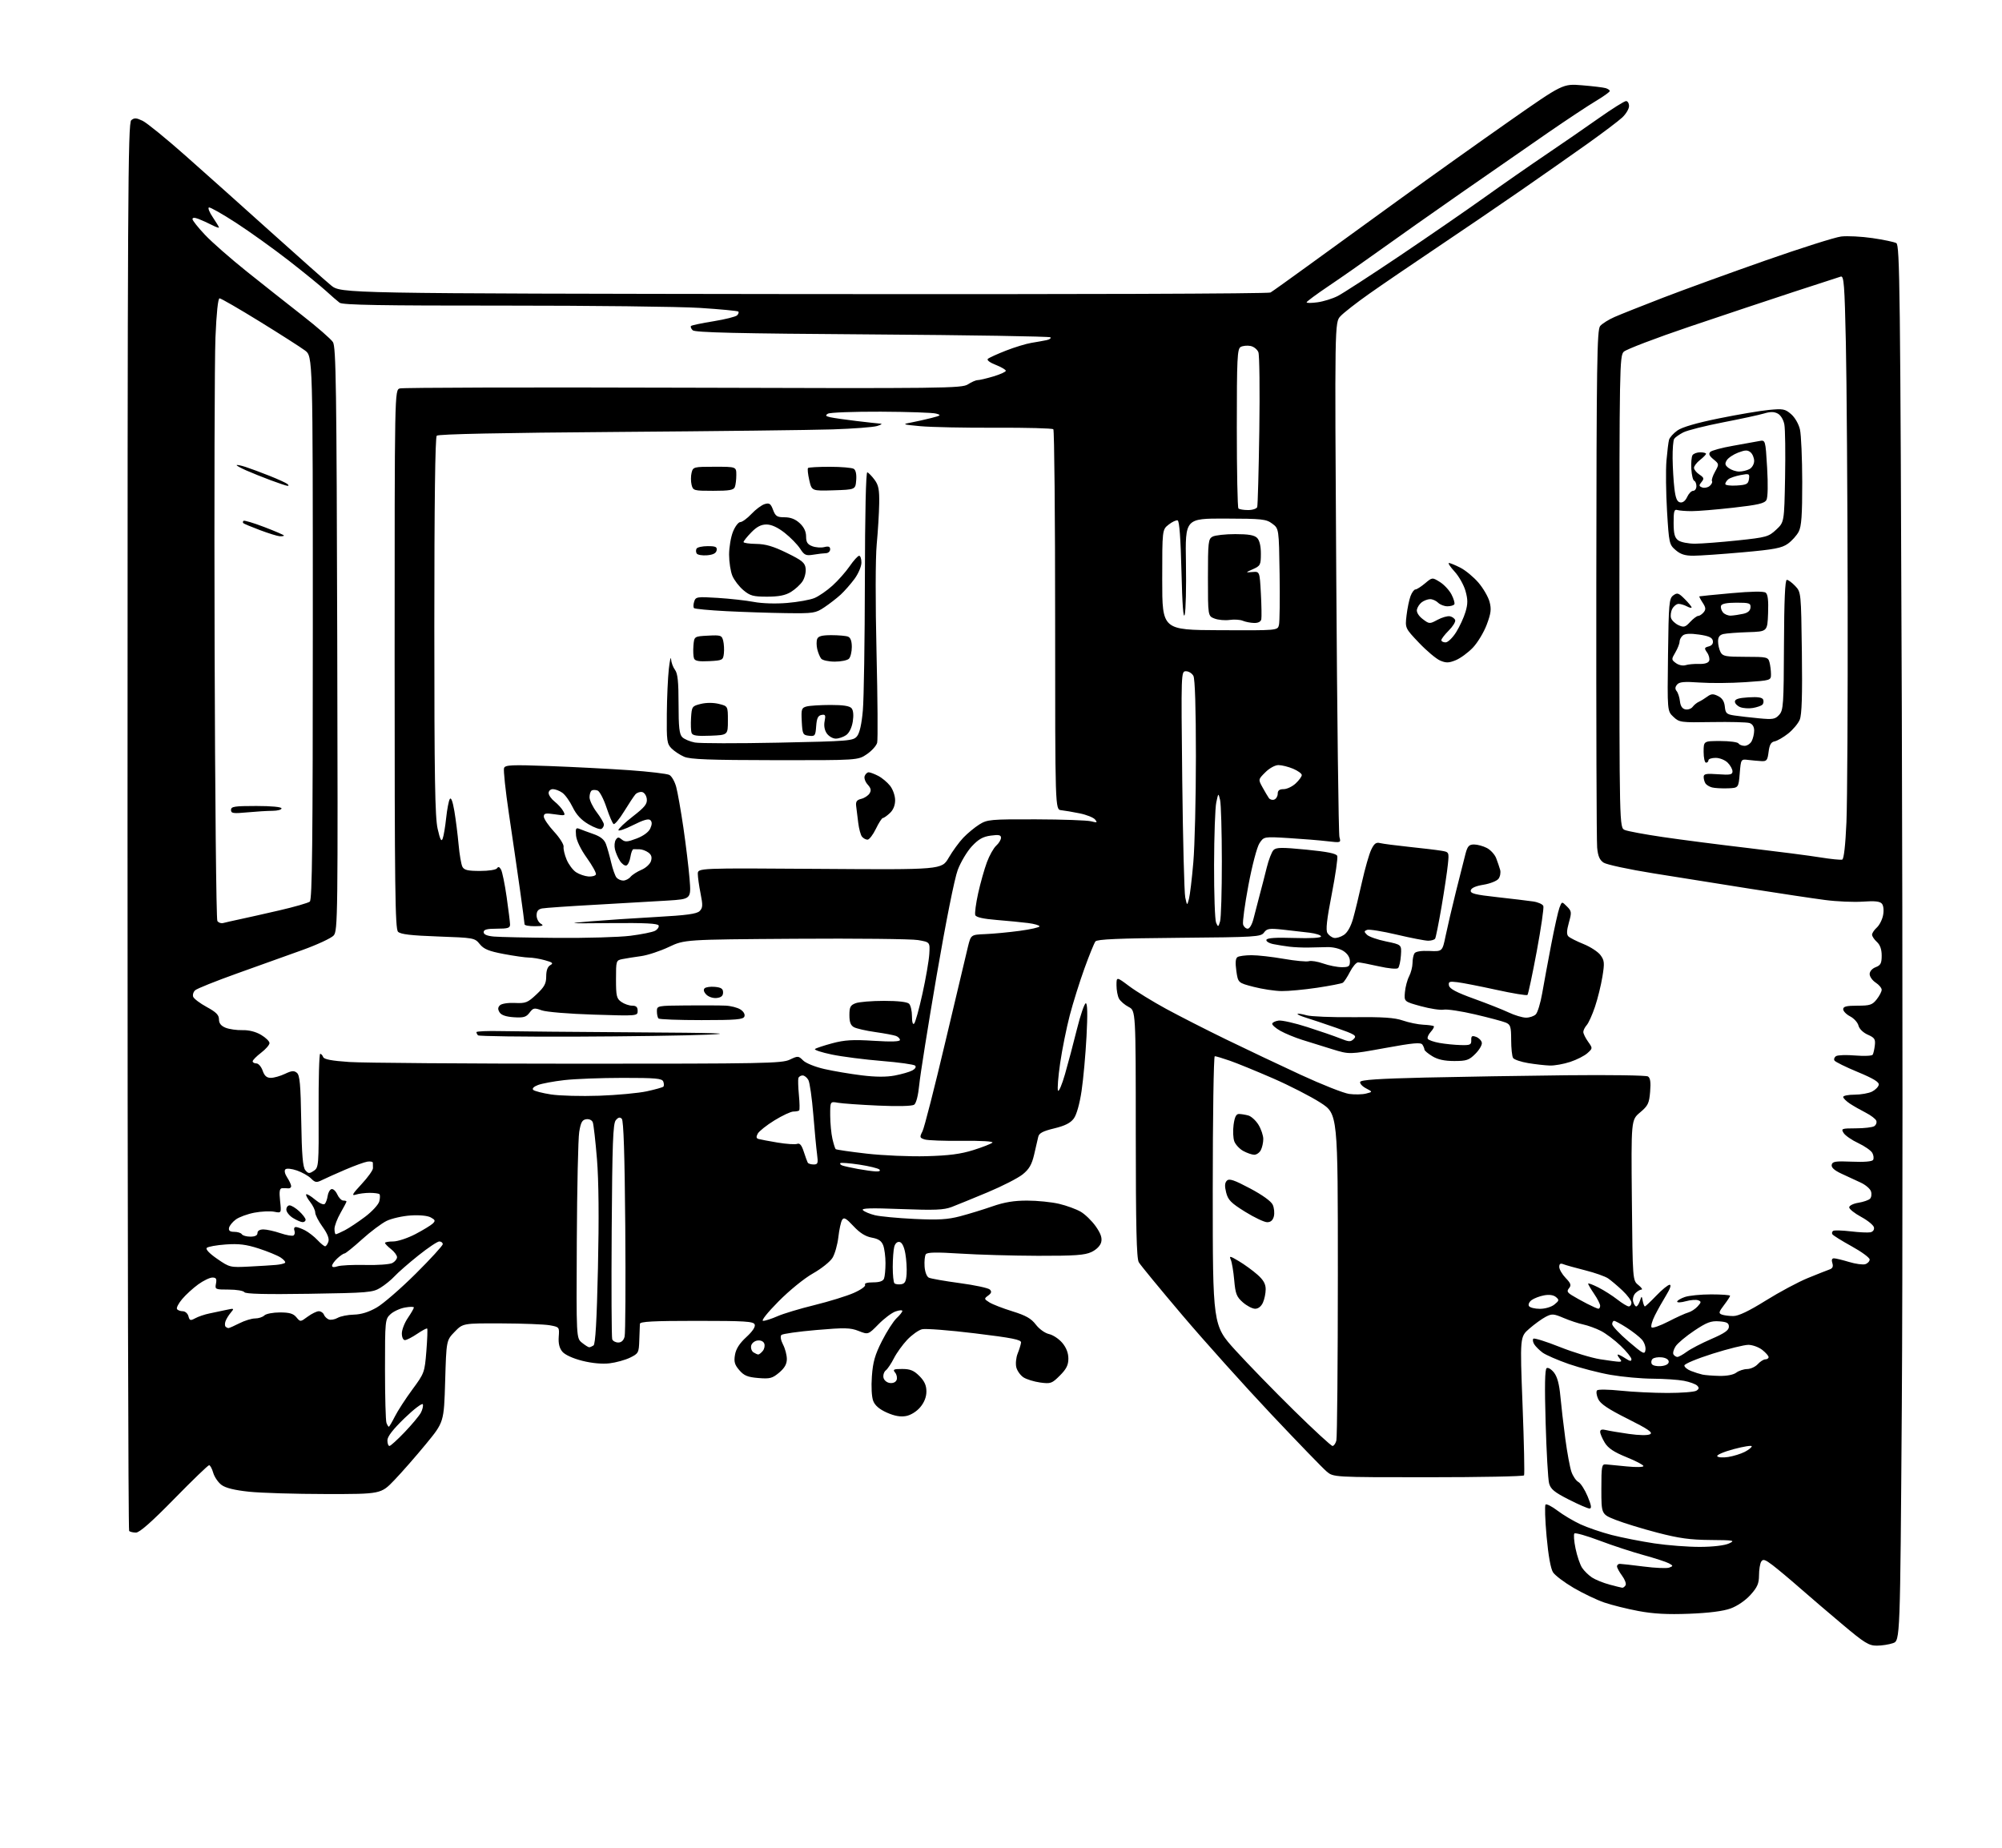 <?xml version="1.0" encoding="UTF-8" standalone="no"?>
<svg 
  version="1.1" 
  xmlns="http://www.w3.org/2000/svg" 
  xmlns:xlink="http://www.w3.org/1999/xlink" 
  xmlns:svg="http://www.w3.org/2000/svg"
  xmlns:rdf="http://www.w3.org/1999/02/22-rdf-syntax-ns#"
  xmlns:cc="http://creativecommons.org/ns#"
  xmlns:dc="http://purl.org/dc/elements/1.1/"
  viewBox="0 0 832 768"
  width="832"
  height="768"
>
<style>svg {background-color: white; }</style>"
<path stroke="none" fill="black" fill-rule="evenodd" d="M779.94,684.00C776.68,684.00 774.82,682.86 765.84,675.30C760.15,670.52 752.12,663.65 748.00,660.04C743.88,656.42 738.78,652.16 736.67,650.55C733.52,648.16 732.68,647.89 731.94,649.07C731.44,649.86 731.02,652.41 731.02,654.75C731.00,658.20 730.33,659.73 727.45,662.92C725.37,665.23 721.97,667.55 719.20,668.55C716.12,669.67 710.19,670.42 702.00,670.74C692.95,671.09 687.12,670.77 680.89,669.60C676.15,668.71 669.76,667.12 666.68,666.06C663.60,665.00 657.91,662.28 654.03,660.02C650.15,657.75 646.28,654.83 645.42,653.53C644.44,652.02 643.46,646.58 642.74,638.61C642.11,631.71 641.92,625.74 642.31,625.36C642.70,624.97 644.92,626.10 647.26,627.88C649.59,629.65 653.88,632.20 656.78,633.55C659.69,634.90 665.54,636.90 669.78,638.00C674.03,639.09 682.00,640.66 687.50,641.49C693.00,642.31 701.55,642.97 706.50,642.95C711.93,642.93 716.69,642.36 718.50,641.54C721.27,640.27 720.70,640.16 710.82,640.08C702.40,640.02 697.74,639.37 688.82,637.05C682.59,635.43 674.80,633.04 671.50,631.74C665.50,629.38 665.50,629.38 665.50,618.94C665.50,609.30 665.65,608.51 667.40,608.66C668.44,608.75 672.38,609.14 676.15,609.51C679.92,609.89 682.99,609.82 682.99,609.35C682.98,608.88 679.79,607.21 675.90,605.64C670.70,603.53 668.33,601.94 666.92,599.64C665.87,597.91 665.01,595.89 665.00,595.14C665.00,594.21 665.75,593.97 667.36,594.38C668.66,594.70 672.96,595.43 676.93,595.99C681.29,596.61 684.79,596.66 685.77,596.11C687.02,595.41 684.90,593.96 676.39,589.70C668.19,585.59 665.09,583.49 664.16,581.44C663.47,579.93 663.27,578.33 663.72,577.88C664.16,577.44 668.57,577.50 673.51,578.02C678.46,578.54 687.23,578.97 693.00,578.97C698.77,578.97 704.17,578.55 704.99,578.03C706.12,577.31 706.20,576.80 705.32,575.92C704.68,575.28 702.21,574.38 699.83,573.92C697.45,573.46 691.62,573.07 686.88,573.04C682.14,573.02 674.27,572.30 669.38,571.45C664.50,570.60 656.68,568.57 652.00,566.95C647.33,565.32 642.41,563.18 641.08,562.20C639.74,561.21 638.19,559.66 637.61,558.75C637.04,557.84 636.87,556.79 637.24,556.42C637.62,556.05 642.55,557.59 648.21,559.85C653.87,562.10 661.42,564.40 665.00,564.96C668.58,565.53 672.12,565.99 672.87,565.99C673.98,566.00 674.00,565.71 673.00,564.50C672.32,563.67 672.05,563.00 672.41,563.00C672.77,563.00 674.18,563.73 675.54,564.62C677.37,565.82 678.00,565.90 678.00,564.94C678.00,564.24 675.98,561.72 673.51,559.35C671.04,556.99 667.32,554.19 665.26,553.15C663.19,552.10 659.92,550.92 658.00,550.51C656.08,550.11 652.41,548.90 649.85,547.81C645.63,546.02 644.95,545.98 642.35,547.33C640.78,548.15 637.74,550.35 635.58,552.23C631.66,555.63 631.66,555.63 632.75,584.03C633.36,599.66 633.63,612.79 633.37,613.22C633.10,613.65 615.17,614.00 593.52,614.00C554.15,614.00 554.15,614.00 551.33,611.61C549.77,610.30 539.43,599.61 528.35,587.86C517.27,576.11 500.62,557.56 491.35,546.64C482.08,535.71 473.94,525.81 473.26,524.64C472.33,523.02 472.03,510.09 472.01,471.28C472.00,420.05 472.00,420.05 469.03,418.52C467.40,417.67 465.60,416.11 465.03,415.06C464.46,414.00 464.00,411.51 464.00,409.53C464.00,405.94 464.00,405.94 469.25,409.87C472.14,412.04 479.05,416.28 484.60,419.31C490.16,422.33 501.41,428.07 509.60,432.05C517.80,436.04 531.70,442.63 540.50,446.70C549.30,450.77 558.38,454.36 560.68,454.68C562.98,454.99 566.13,454.93 567.68,454.54C570.50,453.83 570.50,453.83 567.69,452.35C566.14,451.54 565.05,450.34 565.27,449.69C565.55,448.83 573.07,448.33 592.08,447.88C606.61,447.55 633.12,447.11 651.00,446.92C668.88,446.73 684.11,446.95 684.86,447.41C685.84,448.02 686.10,449.80 685.77,453.75C685.37,458.60 684.89,459.60 681.59,462.37C677.87,465.50 677.87,465.50 678.18,498.84C678.50,532.18 678.50,532.18 680.86,534.09C682.16,535.14 682.75,536.00 682.18,536.00C681.61,536.00 680.48,536.67 679.66,537.48C678.85,538.30 678.42,539.87 678.71,540.98C679.00,542.09 679.58,543.00 680.00,543.00C680.42,543.00 681.10,541.99 681.51,540.75C682.25,538.50 682.25,538.50 682.70,540.75C682.94,541.99 683.34,543.00 683.59,543.00C683.83,543.00 685.97,540.98 688.35,538.50C690.72,536.02 693.21,534.00 693.89,534.00C694.64,534.00 694.10,535.64 692.50,538.25C691.06,540.59 688.92,544.40 687.75,546.73C686.58,549.05 685.96,551.30 686.38,551.72C686.80,552.13 689.92,551.04 693.32,549.29C696.72,547.53 700.45,545.84 701.62,545.52C702.78,545.21 704.53,544.07 705.50,543.00C707.06,541.28 707.09,540.97 705.73,540.45C704.88,540.12 702.57,540.30 700.59,540.85C698.62,541.39 697.00,541.47 697.00,541.02C697.00,540.57 698.42,539.70 700.15,539.10C701.88,538.49 706.83,538.00 711.15,538.00C715.47,538.00 719.00,538.26 719.00,538.57C719.00,538.88 717.86,540.63 716.47,542.45C714.28,545.32 714.16,545.85 715.55,546.38C716.44,546.72 718.59,547.00 720.33,547.00C722.49,547.00 726.79,544.95 733.83,540.56C739.50,537.02 747.38,532.81 751.33,531.20C755.27,529.59 759.32,527.99 760.32,527.64C761.60,527.20 761.95,526.42 761.50,525.00C761.08,523.69 761.32,523.00 762.18,523.01C762.91,523.02 765.72,523.70 768.44,524.52C771.15,525.34 774.19,525.76 775.19,525.44C776.18,525.12 777.00,524.25 777.00,523.50C777.00,522.75 773.64,520.28 769.52,518.01C765.41,515.74 761.80,513.49 761.51,513.01C761.21,512.53 761.37,511.89 761.85,511.59C762.34,511.29 765.61,511.39 769.12,511.80C772.63,512.22 776.31,512.39 777.31,512.19C778.36,511.98 778.98,511.14 778.79,510.17C778.62,509.25 776.23,507.29 773.49,505.80C770.74,504.32 768.50,502.53 768.50,501.82C768.50,501.11 770.19,500.26 772.30,499.92C774.39,499.58 776.57,498.83 777.15,498.25C777.73,497.67 777.91,496.30 777.56,495.20C777.21,494.09 775.26,492.43 773.21,491.50C771.17,490.57 767.56,488.90 765.20,487.79C762.30,486.43 761.00,485.24 761.23,484.14C761.51,482.75 762.78,482.55 769.66,482.84C774.71,483.06 778.02,482.78 778.43,482.11C778.79,481.52 778.66,480.22 778.12,479.23C777.59,478.23 774.95,476.38 772.26,475.12C769.58,473.87 766.84,471.97 766.18,470.92C765.05,469.10 765.32,469.00 771.24,468.98C774.68,468.98 778.13,468.57 778.90,468.09C779.66,467.60 780.05,466.58 779.76,465.82C779.47,465.06 777.49,463.56 775.37,462.47C773.24,461.39 770.26,459.69 768.75,458.69C767.24,457.68 766.00,456.44 766.00,455.93C766.00,455.42 768.14,454.99 770.75,454.99C773.36,454.98 776.62,454.40 777.99,453.71C779.36,453.02 780.62,451.75 780.78,450.88C781.00,449.76 778.56,448.27 772.05,445.57C767.08,443.51 762.73,441.37 762.38,440.80C762.03,440.24 762.34,439.41 763.06,438.96C763.79,438.51 767.38,438.40 771.05,438.71C774.72,439.01 777.96,438.87 778.26,438.38C778.56,437.90 778.96,436.15 779.15,434.50C779.45,431.93 779.04,431.30 776.22,430.06C774.30,429.21 772.70,427.65 772.35,426.27C772.03,424.98 770.47,423.26 768.88,422.44C767.30,421.62 766.00,420.29 766.00,419.47C766.00,418.34 767.37,418.00 771.93,418.00C777.14,418.00 778.10,417.68 779.93,415.37C781.07,413.92 782.00,412.13 782.00,411.39C782.00,410.65 780.88,409.31 779.50,408.41C778.12,407.51 777.00,405.91 777.00,404.86C777.00,403.74 778.04,402.56 779.50,402.00C781.57,401.21 782.00,400.39 782.00,397.18C782.00,394.58 781.34,392.72 780.00,391.50C778.90,390.50 778.00,389.15 778.00,388.50C778.00,387.85 778.89,386.50 779.98,385.52C781.07,384.53 782.25,382.21 782.59,380.35C782.96,378.38 782.76,376.42 782.10,375.62C781.28,374.63 779.16,374.40 774.19,374.75C770.45,375.02 763.37,374.72 758.45,374.07C753.53,373.43 739.60,371.34 727.50,369.43C715.40,367.51 697.22,364.62 687.10,362.99C676.99,361.37 667.69,359.37 666.45,358.56C664.78,357.46 664.08,355.85 663.75,352.29C663.50,349.66 663.34,300.21 663.40,242.41C663.49,151.01 663.69,137.08 664.99,135.52C665.80,134.53 668.50,132.84 670.99,131.75C673.47,130.66 682.48,127.08 691.00,123.79C699.52,120.50 718.65,113.55 733.50,108.34C748.35,103.13 762.60,98.61 765.16,98.30C767.72,98.00 773.56,98.29 778.14,98.96C782.72,99.63 787.18,100.56 788.07,101.04C789.53,101.82 789.73,119.22 790.36,294.72C790.74,400.78 790.74,531.29 790.36,584.74C789.67,681.92 789.67,681.92 786.69,682.96C785.05,683.53 782.01,684.00 779.94,684.00zM674.19,659.93C674.57,659.97 675.19,659.51 675.56,658.90C675.93,658.30 675.28,656.52 674.12,654.95C672.95,653.37 672.00,651.61 672.00,651.04C672.00,650.47 672.53,650.00 673.18,650.00C673.83,650.00 678.31,650.51 683.14,651.12C687.96,651.74 692.72,651.94 693.70,651.56C695.41,650.90 695.40,650.81 693.59,649.79C692.54,649.21 687.82,647.67 683.09,646.37C678.37,645.08 670.11,642.37 664.75,640.34C659.39,638.32 654.69,636.98 654.30,637.37C653.92,637.75 654.13,640.59 654.78,643.67C655.42,646.76 656.64,650.34 657.49,651.63C658.34,652.92 660.19,654.73 661.61,655.67C663.03,656.60 666.29,657.92 668.85,658.61C671.41,659.30 673.81,659.90 674.19,659.93zM56.52,637.00C55.32,637.00 54.03,636.70 53.67,636.33C53.30,635.97 53.00,504.17 53.00,343.46C53.00,80.90 53.16,51.11 54.55,49.96C55.82,48.91 56.67,48.96 59.30,50.23C61.06,51.09 69.03,57.57 77.00,64.63C84.97,71.68 100.95,85.96 112.50,96.36C124.05,106.75 135.34,116.77 137.59,118.62C141.69,121.98 141.69,121.98 334.09,122.23C445.44,122.37 527.13,122.09 528.00,121.58C528.83,121.09 535.80,116.11 543.50,110.51C551.20,104.92 568.30,92.52 581.50,82.95C594.70,73.39 615.40,58.64 627.50,50.18C649.50,34.79 649.50,34.79 657.50,35.45C661.90,35.81 666.29,36.34 667.25,36.62C668.21,36.90 669.00,37.45 669.00,37.83C669.00,38.22 666.41,40.07 663.25,41.96C660.09,43.84 651.20,49.73 643.50,55.03C635.80,60.34 619.60,71.57 607.50,80.00C595.40,88.43 580.08,99.23 573.45,104.00C566.83,108.77 557.26,115.46 552.20,118.86C547.14,122.27 543.00,125.33 543.00,125.66C543.00,126.00 545.03,125.99 547.50,125.65C549.98,125.32 553.76,124.14 555.91,123.05C558.06,121.95 569.64,114.44 581.66,106.36C593.67,98.27 609.58,87.31 617.00,82.00C624.42,76.69 635.90,68.70 642.50,64.24C649.10,59.78 659.00,52.95 664.50,49.07C670.00,45.19 675.06,42.02 675.75,42.01C676.44,42.00 677.00,42.94 677.00,44.10C677.00,45.25 675.72,47.39 674.16,48.85C672.59,50.31 666.18,55.15 659.91,59.62C653.63,64.09 641.08,72.89 632.00,79.18C622.92,85.47 607.17,96.19 597.00,103.01C586.83,109.83 574.23,118.43 569.00,122.12C563.77,125.81 558.41,129.99 557.09,131.41C554.67,133.98 554.67,133.98 555.33,239.74C555.69,297.91 556.28,346.58 556.65,347.91C557.31,350.30 557.27,350.31 551.64,349.65C548.52,349.28 541.31,348.69 535.60,348.34C525.24,347.71 525.24,347.71 523.41,350.50C522.38,352.07 520.38,359.67 518.83,367.89C517.32,375.93 516.32,383.29 516.61,384.25C516.90,385.21 517.76,386.00 518.53,386.00C519.34,386.00 520.36,384.21 520.97,381.75C521.55,379.41 522.69,375.02 523.50,372.00C524.32,368.98 525.64,363.84 526.44,360.59C527.24,357.34 528.51,354.06 529.26,353.31C530.39,352.18 532.68,352.15 542.91,353.15C551.68,354.01 555.35,354.76 555.74,355.76C556.03,356.53 555.00,363.69 553.45,371.67C551.38,382.28 550.90,386.62 551.67,387.84C552.24,388.75 553.48,389.65 554.41,389.83C555.34,390.02 557.17,389.47 558.47,388.61C559.98,387.62 561.38,385.13 562.33,381.78C563.15,378.88 564.82,372.00 566.04,366.50C567.27,361.00 568.98,355.01 569.85,353.19C571.08,350.60 571.88,350.00 573.54,350.42C574.71,350.71 580.13,351.42 585.58,351.99C591.04,352.56 597.02,353.27 598.87,353.58C602.24,354.13 602.24,354.13 601.71,359.32C601.43,362.17 600.24,370.07 599.08,376.88C597.91,383.68 596.72,389.65 596.42,390.13C596.12,390.61 594.82,391.00 593.53,391.00C592.24,391.00 586.34,389.86 580.42,388.46C574.50,387.06 568.98,386.18 568.15,386.49C566.84,387.00 566.83,387.26 568.09,388.52C568.89,389.32 572.45,390.57 576.02,391.30C582.50,392.64 582.50,392.64 582.20,397.06C582.04,399.50 581.51,401.89 581.03,402.37C580.52,402.88 577.09,402.56 572.95,401.63C568.99,400.73 565.14,400.00 564.40,400.00C563.65,400.00 562.14,401.77 561.03,403.93C559.93,406.09 558.58,408.14 558.03,408.48C557.49,408.82 552.68,409.75 547.36,410.55C542.03,411.35 535.39,411.97 532.59,411.93C529.79,411.89 524.58,411.11 521.00,410.18C514.51,408.50 514.51,408.50 513.80,403.53C513.32,400.08 513.47,398.32 514.30,397.79C514.96,397.37 517.58,397.02 520.12,397.02C522.66,397.01 528.68,397.69 533.50,398.53C538.31,399.37 543.02,399.81 543.96,399.51C544.90,399.21 547.60,399.65 549.96,400.49C552.32,401.32 555.77,402.00 557.63,402.00C560.55,402.00 561.00,401.67 561.00,399.52C561.00,397.94 560.03,396.41 558.33,395.29C556.77,394.27 553.95,393.59 551.58,393.66C549.33,393.72 545.70,393.80 543.50,393.84C541.30,393.87 537.92,393.72 536.00,393.50C534.08,393.27 531.02,392.79 529.21,392.42C527.40,392.06 526.09,391.25 526.30,390.63C526.57,389.85 530.16,389.61 537.85,389.86C544.68,390.07 549.00,389.83 549.00,389.23C549.00,388.70 546.86,387.99 544.25,387.67C541.64,387.34 536.62,386.77 533.09,386.39C527.49,385.79 526.51,385.94 525.30,387.60C524.00,389.39 521.96,389.52 490.05,389.79C464.99,390.00 455.94,390.39 455.25,391.29C454.73,391.95 452.68,397.00 450.69,402.50C448.70,408.00 445.95,416.77 444.58,422.00C443.22,427.23 441.41,436.18 440.58,441.90C439.75,447.61 439.35,452.75 439.70,453.32C440.04,453.88 441.35,450.81 442.59,446.49C443.84,442.18 446.07,433.77 447.54,427.82C449.02,421.87 450.69,417.00 451.25,417.00C451.93,417.00 452.03,421.59 451.54,430.75C451.14,438.31 450.22,448.51 449.49,453.40C448.68,458.83 447.42,463.32 446.25,464.90C444.87,466.77 442.59,467.92 438.13,469.00C433.41,470.14 431.81,470.98 431.48,472.50C431.24,473.60 430.48,476.93 429.77,479.90C428.80,484.05 427.69,485.96 425.00,488.12C423.07,489.67 416.55,493.01 410.50,495.54C404.45,498.07 397.70,500.83 395.50,501.67C392.22,502.91 388.46,503.07 374.50,502.53C361.77,502.04 357.78,502.16 358.63,503.01C359.25,503.64 361.50,504.58 363.63,505.10C365.76,505.61 373.12,506.31 380.00,506.64C390.01,507.11 393.79,506.89 399.00,505.53C402.57,504.59 408.62,502.74 412.42,501.41C417.42,499.67 421.46,499.00 426.92,499.02C431.09,499.02 437.04,499.63 440.14,500.36C443.24,501.09 447.28,502.57 449.12,503.64C450.97,504.72 453.77,507.45 455.37,509.71C457.46,512.69 458.09,514.51 457.64,516.30C457.27,517.78 455.67,519.40 453.61,520.38C450.83,521.70 446.71,521.99 431.35,521.96C420.98,521.93 406.43,521.52 399.01,521.04C389.02,520.40 385.31,520.48 384.74,521.34C384.32,521.98 384.10,524.25 384.24,526.40C384.39,528.65 385.13,530.61 386.00,531.04C386.82,531.45 392.62,532.47 398.87,533.31C405.12,534.15 410.75,535.35 411.37,535.99C412.21,536.84 412.03,537.48 410.67,538.49C408.91,539.78 408.94,539.91 411.17,541.32C412.45,542.13 416.76,543.80 420.73,545.03C426.32,546.76 428.54,548.01 430.47,550.55C431.88,552.40 434.28,554.12 435.96,554.49C437.60,554.85 440.08,556.50 441.47,558.15C443.13,560.12 444.00,562.37 444.00,564.68C444.00,567.38 443.17,569.03 440.47,571.73C437.16,575.04 436.65,575.22 432.28,574.63C429.72,574.27 426.60,573.31 425.33,572.48C424.07,571.65 422.73,569.78 422.36,568.31C422.00,566.85 422.25,564.26 422.93,562.57C423.61,560.88 424.24,558.83 424.33,558.02C424.47,556.83 420.71,556.08 405.16,554.19C394.52,552.89 384.63,552.13 383.18,552.49C381.73,552.85 378.96,554.83 377.02,556.87C375.09,558.92 372.60,562.37 371.50,564.55C370.40,566.72 368.89,568.98 368.14,569.57C367.39,570.15 366.95,571.50 367.15,572.57C367.36,573.66 368.50,574.64 369.76,574.82C371.11,575.01 372.25,574.51 372.62,573.56C372.95,572.69 372.67,571.31 371.99,570.49C370.93,569.21 371.35,569.00 374.95,569.00C378.26,569.00 379.77,569.62 382.08,571.92C384.19,574.04 385.00,575.81 385.00,578.35C385.00,580.64 384.12,582.89 382.44,584.89C380.94,586.68 378.50,588.19 376.54,588.56C374.24,588.99 371.77,588.55 368.60,587.15C365.49,585.77 363.64,584.20 362.90,582.30C362.25,580.65 362.02,576.43 362.34,572.04C362.77,566.09 363.62,563.10 366.53,557.37C368.54,553.41 371.27,549.16 372.59,547.91C373.92,546.67 375.00,545.30 375.00,544.88C375.00,544.45 373.73,544.55 372.17,545.09C370.61,545.63 367.42,548.03 365.08,550.42C360.81,554.77 360.81,554.77 356.83,553.20C353.36,551.84 351.09,551.79 339.24,552.81C331.75,553.45 325.22,554.38 324.73,554.87C324.20,555.40 324.48,557.02 325.41,558.84C326.29,560.52 327.00,563.23 327.00,564.86C327.00,566.97 326.07,568.60 323.80,570.52C320.96,572.90 319.96,573.16 315.13,572.76C310.69,572.39 309.21,571.78 307.25,569.50C305.30,567.23 304.95,566.01 305.45,563.10C305.87,560.63 307.35,558.33 310.15,555.76C312.73,553.39 314.01,551.48 313.64,550.51C313.15,549.22 309.62,549.00 289.53,549.00C271.41,549.00 265.98,549.29 265.93,550.25C265.89,550.94 265.78,553.98 265.68,557.00C265.51,562.27 265.35,562.57 261.85,564.29C259.84,565.27 256.00,566.33 253.32,566.65C250.26,567.01 246.02,566.62 241.97,565.60C238.06,564.61 234.79,563.11 233.70,561.81C232.47,560.34 232.00,558.38 232.20,555.61C232.50,551.61 232.46,551.56 228.50,550.84C226.30,550.44 217.28,550.09 208.45,550.06C192.39,550.00 192.39,550.00 188.95,553.55C185.50,557.11 185.50,557.11 185.00,574.10C184.50,591.10 184.50,591.10 177.00,600.22C172.88,605.24 166.98,611.97 163.91,615.17C158.32,621.00 158.32,621.00 135.41,620.98C122.81,620.97 108.47,620.54 103.54,620.02C97.47,619.38 93.77,618.47 92.05,617.19C90.66,616.15 89.11,613.88 88.61,612.15C88.12,610.42 87.35,609.00 86.90,609.00C86.45,609.00 79.93,615.30 72.39,623.00C63.06,632.54 58.00,637.00 56.52,637.00zM660.58,627.00C659.86,627.00 655.96,625.31 651.92,623.25C645.93,620.20 644.41,618.94 643.77,616.50C643.34,614.85 642.69,603.56 642.34,591.40C641.89,576.07 642.02,569.11 642.77,568.65C643.36,568.28 644.73,569.11 645.82,570.50C647.17,572.21 648.01,575.33 648.46,580.26C648.82,584.24 649.75,592.23 650.52,598.00C651.29,603.77 652.44,609.97 653.07,611.77C653.70,613.57 654.99,615.46 655.95,615.97C656.91,616.49 658.64,619.18 659.79,621.95C661.35,625.71 661.55,627.00 660.58,627.00zM718.23,605.58C720.42,605.23 723.51,604.27 725.10,603.45C726.70,602.62 728.00,601.58 728.00,601.13C728.00,600.68 724.64,601.21 720.53,602.31C716.43,603.40 713.33,604.73 713.66,605.26C713.99,605.79 716.02,605.93 718.23,605.58zM161.85,601.00C162.31,601.00 165.16,598.41 168.18,595.25C171.20,592.09 174.22,588.46 174.90,587.19C175.57,585.93 175.95,584.35 175.73,583.69C175.51,583.04 172.11,585.60 168.16,589.41C163.30,594.11 161.00,597.08 161.00,598.66C161.00,599.95 161.38,601.00 161.85,601.00zM553.77,601.00C554.32,601.00 555.04,599.99 555.37,598.75C555.70,597.51 555.98,566.46 555.99,529.74C556.00,462.99 556.00,462.99 548.75,458.31C544.76,455.74 535.88,451.19 529.00,448.19C522.12,445.20 514.07,441.90 511.09,440.87C508.12,439.84 505.31,439.00 504.84,439.00C504.38,439.00 504.00,464.17 504.00,494.93C504.00,550.85 504.00,550.85 513.37,561.18C518.53,566.85 529.50,578.14 537.76,586.25C546.01,594.36 553.22,601.00 553.77,601.00zM161.59,593.00C161.79,593.00 162.92,591.09 164.10,588.75C165.28,586.41 168.54,581.38 171.35,577.56C176.36,570.77 176.48,570.45 177.19,561.60C177.58,556.64 177.74,552.40 177.53,552.20C177.32,551.99 175.44,552.99 173.35,554.41C171.25,555.83 168.97,557.00 168.27,557.00C167.55,557.00 167.00,555.80 167.00,554.23C167.00,552.71 168.12,549.81 169.50,547.79C170.88,545.76 172.00,543.81 172.00,543.44C172.00,543.08 170.31,543.09 168.25,543.47C166.19,543.85 163.49,545.10 162.25,546.26C160.06,548.30 160.00,548.87 160.00,569.09C160.00,580.50 160.27,590.55 160.61,591.42C160.94,592.29 161.38,593.00 161.59,593.00zM714.56,571.88C717.62,571.95 720.38,571.42 721.56,570.53C722.63,569.72 724.67,569.05 726.10,569.03C727.52,569.01 729.50,568.10 730.50,567.00C731.50,565.90 732.92,565.00 733.65,565.00C734.39,565.00 735.00,564.58 735.00,564.07C735.00,563.56 733.81,562.21 732.37,561.07C730.92,559.93 728.33,558.99 726.62,558.97C724.90,558.96 718.21,560.61 711.75,562.65C705.29,564.69 700.00,566.89 700.00,567.55C700.00,568.22 701.24,569.24 702.75,569.82C704.26,570.41 706.40,571.09 707.50,571.33C708.60,571.57 711.78,571.82 714.56,571.88zM690.34,567.81C692.35,567.61 693.50,566.95 693.50,566.00C693.50,565.09 692.37,564.37 690.63,564.17C689.05,563.99 687.31,564.29 686.77,564.83C686.22,565.38 686.09,566.34 686.48,566.97C686.87,567.60 688.61,567.97 690.34,567.81zM697.10,564.00C697.64,564.00 699.39,563.03 700.99,561.85C702.59,560.67 707.18,558.28 711.20,556.54C716.68,554.17 718.50,552.91 718.50,551.44C718.50,549.89 717.69,549.44 714.44,549.20C711.06,548.95 709.32,549.61 704.13,553.07C700.70,555.36 697.20,558.29 696.36,559.58C695.52,560.86 695.12,562.38 695.47,562.96C695.83,563.53 696.56,564.00 697.10,564.00zM315.13,562.98C315.47,562.99 316.31,562.33 316.99,561.51C317.67,560.69 317.95,559.31 317.62,558.44C317.25,557.49 316.11,556.99 314.76,557.18C313.52,557.36 312.36,558.34 312.16,559.38C311.96,560.41 312.41,561.64 313.15,562.11C313.89,562.58 314.78,562.98 315.13,562.98zM683.83,561.07C684.01,559.84 683.34,557.90 682.33,556.77C681.32,555.63 678.50,553.42 676.05,551.85C673.61,550.28 671.25,549.00 670.80,549.00C670.36,549.00 670.00,549.62 670.00,550.38C670.00,551.14 673.04,554.36 676.75,557.54C682.94,562.83 683.53,563.12 683.83,561.07zM244.86,559.98C245.21,559.98 246.02,559.64 246.65,559.23C247.45,558.72 248.01,548.93 248.50,527.00C248.97,506.28 248.82,490.80 248.09,481.78C247.47,474.24 246.69,467.35 246.35,466.48C246.00,465.56 244.85,465.02 243.63,465.20C241.94,465.44 241.36,466.49 240.71,470.50C240.27,473.25 239.82,493.65 239.71,515.84C239.50,556.18 239.50,556.18 241.86,558.09C243.16,559.14 244.51,559.99 244.86,559.98zM256.95,558.00C258.25,558.00 259.18,557.13 259.58,555.54C259.92,554.19 260.04,533.51 259.85,509.59C259.61,479.92 259.15,465.75 258.41,465.01C257.62,464.22 256.93,464.39 255.91,465.61C254.75,467.00 254.45,475.27 254.21,511.33C254.05,535.54 254.15,555.94 254.43,556.67C254.71,557.40 255.84,558.00 256.95,558.00zM94.96,552.00C95.30,552.00 97.34,551.10 99.50,550.00C101.66,548.90 104.59,548.00 106.01,548.00C107.44,548.00 109.16,547.44 109.86,546.75C110.55,546.06 113.45,545.50 116.31,545.50C120.28,545.50 121.89,545.97 123.16,547.50C124.82,549.49 124.84,549.49 127.87,547.25C129.55,546.01 131.63,545.00 132.49,545.00C133.36,545.00 134.31,545.64 134.61,546.42C134.91,547.21 135.83,548.10 136.65,548.42C137.47,548.73 139.12,548.44 140.32,547.76C141.52,547.07 144.55,546.47 147.07,546.41C150.11,546.34 153.27,545.35 156.57,543.45C159.28,541.89 166.56,535.57 172.75,529.42C178.94,523.27 184.00,517.73 184.00,517.12C184.00,516.50 183.35,516.00 182.57,516.00C181.78,516.00 177.84,518.64 173.82,521.86C169.79,525.08 165.38,528.94 164.02,530.42C162.65,531.91 160.00,534.07 158.12,535.23C154.93,537.21 153.02,537.37 128.46,537.75C110.36,538.03 102.01,537.82 101.55,537.08C101.18,536.49 98.27,536.00 95.08,536.00C89.43,536.00 89.29,535.93 89.76,533.50C90.13,531.52 89.83,531.00 88.27,531.00C87.19,531.00 84.53,532.28 82.36,533.85C80.20,535.42 77.20,538.16 75.71,539.94C74.21,541.71 73.24,543.58 73.55,544.08C73.86,544.59 74.94,545.00 75.94,545.00C76.95,545.00 78.01,545.93 78.31,547.07C78.79,548.91 79.12,549.01 81.18,547.90C82.45,547.21 85.08,546.32 87.00,545.93C88.92,545.53 92.08,544.87 94.00,544.45C97.36,543.72 97.44,543.77 95.90,545.60C95.02,546.64 94.04,548.24 93.72,549.15C93.40,550.06 93.41,551.07 93.74,551.40C94.06,551.73 94.61,552.00 94.96,552.00zM317.15,549.00C318.03,549.00 320.72,548.13 323.12,547.07C325.53,546.00 332.45,543.92 338.50,542.44C344.55,540.95 351.90,538.68 354.82,537.39C357.79,536.08 359.87,534.59 359.51,534.02C359.12,533.39 360.40,533.00 362.83,533.00C365.52,533.00 366.98,532.49 367.39,531.42C367.73,530.55 368.00,527.65 368.00,524.98C368.00,522.31 367.57,519.00 367.05,517.62C366.34,515.77 365.09,514.92 362.30,514.41C359.67,513.93 357.33,512.46 354.70,509.64C351.61,506.32 350.72,505.83 349.97,507.03C349.47,507.84 348.76,511.06 348.41,514.19C348.05,517.31 346.96,521.19 345.98,522.79C345.00,524.40 341.34,527.32 337.85,529.29C334.23,531.33 328.07,536.34 323.52,540.94C318.84,545.67 316.21,549.00 317.15,549.00zM521.59,543.97C520.44,543.95 518.15,542.75 516.50,541.30C513.91,539.02 513.42,537.78 512.92,532.08C512.60,528.46 511.96,524.64 511.50,523.59C510.76,521.91 511.15,521.97 514.88,524.20C517.19,525.58 520.64,528.09 522.54,529.77C525.06,531.99 526.00,533.66 526.00,535.87C526.00,537.54 525.48,540.05 524.84,541.45C524.12,543.02 522.88,543.99 521.59,543.97zM639.95,544.00C642.14,544.00 644.72,543.23 645.99,542.21C647.99,540.59 648.05,540.29 646.61,539.09C645.60,538.25 643.82,538.00 641.68,538.40C639.85,538.74 637.53,539.63 636.52,540.36C635.52,541.10 635.01,542.21 635.41,542.85C635.80,543.48 637.84,544.00 639.95,544.00zM664.25,543.96C664.66,543.98 665.00,543.43 665.00,542.73C665.00,542.03 663.88,539.81 662.50,537.79C661.12,535.76 660.00,533.85 660.00,533.53C660.00,533.22 661.91,533.93 664.25,535.11C666.59,536.30 670.14,538.56 672.14,540.13C674.15,541.71 676.29,543.00 676.89,543.00C677.50,543.00 678.00,542.30 678.00,541.45C678.00,540.60 676.31,538.31 674.25,536.38C672.19,534.44 669.51,532.17 668.30,531.35C667.09,530.52 662.82,529.01 658.80,528.00C654.79,526.99 650.71,525.85 649.75,525.47C648.48,524.97 648.00,525.28 648.00,526.59C648.00,527.58 649.19,529.64 650.65,531.16C652.81,533.41 653.08,534.20 652.09,535.40C651.09,536.60 651.29,537.14 653.18,538.33C654.46,539.13 657.30,540.72 659.50,541.85C661.70,542.98 663.84,543.93 664.25,543.96zM374.46,533.79C376.07,533.56 376.56,532.66 376.77,529.50C376.92,527.30 376.68,523.48 376.24,521.01C375.73,518.13 374.87,516.41 373.85,516.21C372.89,516.02 372.02,516.81 371.64,518.20C371.30,519.47 371.02,523.24 371.01,526.58C371.01,529.93 371.32,532.99 371.71,533.38C372.10,533.77 373.34,533.95 374.46,533.79zM103.50,526.44C107.90,526.22 112.93,525.91 114.68,525.75C116.43,525.60 118.13,525.20 118.46,524.87C118.79,524.54 117.97,523.56 116.64,522.68C115.31,521.81 111.19,520.12 107.49,518.92C102.25,517.23 99.22,516.86 93.81,517.25C89.98,517.52 86.44,518.16 85.93,518.67C85.36,519.24 87.03,521.00 90.25,523.22C95.40,526.78 95.65,526.84 103.50,526.44zM140.25,526.34C141.49,525.91 146.69,525.65 151.82,525.77C156.94,525.90 162.00,525.53 163.07,524.96C164.13,524.40 165.00,523.30 165.00,522.54C165.00,521.77 163.88,520.26 162.50,519.18C161.12,518.10 160.00,516.94 160.00,516.61C160.00,516.27 161.53,516.00 163.40,516.00C165.27,516.00 169.43,514.62 172.65,512.94C175.87,511.25 179.11,509.27 179.87,508.54C181.02,507.41 180.88,507.01 178.98,505.99C177.63,505.27 174.27,504.95 170.61,505.20C167.25,505.42 162.79,506.44 160.70,507.44C158.61,508.45 153.99,511.92 150.43,515.14C146.87,518.36 143.60,521.00 143.17,521.00C142.73,521.00 141.39,521.92 140.19,523.04C138.98,524.16 138.00,525.54 138.00,526.11C138.00,526.74 138.86,526.83 140.25,526.34zM135.11,518.00C135.52,518.00 136.14,517.13 136.48,516.06C136.89,514.78 136.06,512.69 134.05,509.91C132.37,507.59 131.00,504.93 131.00,503.98C131.00,503.04 130.05,501.06 128.89,499.58C127.72,498.10 126.99,496.67 127.26,496.41C127.53,496.14 129.18,497.12 130.93,498.60C132.77,500.14 134.48,500.90 134.98,500.39C135.45,499.90 135.98,498.41 136.17,497.08C136.35,495.75 137.06,494.47 137.74,494.25C138.42,494.03 139.50,495.00 140.15,496.42C140.79,497.84 141.92,499.00 142.66,499.00C143.40,499.00 144.00,499.18 144.00,499.40C144.00,499.62 142.88,501.75 141.51,504.15C140.14,506.54 139.02,509.51 139.01,510.75C139.01,511.99 139.25,513.00 139.55,513.00C139.85,513.00 141.54,512.26 143.29,511.35C145.05,510.44 148.86,507.91 151.76,505.72C154.66,503.53 157.30,500.65 157.63,499.32C157.97,497.99 157.99,496.66 157.69,496.35C157.38,496.05 155.57,495.80 153.67,495.80C151.76,495.80 149.15,496.13 147.85,496.54C145.96,497.13 146.44,496.27 150.25,492.18C152.86,489.38 155.00,486.39 155.00,485.54C155.00,484.69 154.98,483.66 154.95,483.25C154.93,482.84 153.92,482.65 152.70,482.82C151.49,483.00 147.35,484.50 143.50,486.15C139.65,487.80 135.31,489.75 133.86,490.47C131.54,491.62 130.99,491.55 129.27,489.83C128.20,488.75 125.56,487.26 123.41,486.51C121.18,485.74 119.11,485.53 118.60,486.03C118.07,486.54 118.38,487.94 119.35,489.41C120.26,490.80 121.00,492.42 121.00,493.01C121.00,493.60 120.44,494.01 119.75,493.93C119.06,493.84 117.90,493.82 117.18,493.88C116.18,493.97 115.99,495.29 116.40,499.12C116.96,504.24 116.96,504.24 113.98,503.65C112.34,503.32 108.64,503.49 105.75,504.03C102.86,504.58 99.38,505.85 98.00,506.87C96.62,507.88 95.35,509.45 95.18,510.36C94.95,511.53 95.57,512.00 97.37,512.00C98.75,512.00 100.16,512.45 100.50,513.00C100.84,513.55 102.44,514.00 104.06,514.00C106.01,514.00 107.00,513.49 107.00,512.50C107.00,511.57 107.94,511.00 109.47,511.00C110.82,511.00 113.98,511.70 116.49,512.55C118.99,513.40 121.46,513.83 121.98,513.51C122.49,513.20 122.66,512.28 122.35,511.47C122.04,510.66 122.31,510.00 122.94,510.00C123.58,510.00 125.31,510.63 126.80,511.40C128.28,512.18 130.59,513.98 131.92,515.40C133.26,516.83 134.69,518.00 135.11,518.00zM125.75,507.97C125.06,507.96 123.26,507.18 121.75,506.24C120.24,505.30 119.00,503.74 119.00,502.77C119.00,501.80 119.61,501.00 120.35,501.00C121.10,501.00 122.90,502.10 124.35,503.45C125.81,504.80 127.00,506.38 127.00,506.95C127.00,507.53 126.44,507.99 125.75,507.97zM526.62,508.00C525.42,508.00 521.31,506.05 517.47,503.67C511.59,500.02 510.35,498.77 509.57,495.65C508.90,492.98 508.98,491.62 509.87,490.73C510.85,489.76 512.85,490.42 519.48,493.94C524.61,496.66 528.27,499.29 528.93,500.75C529.52,502.05 529.73,504.21 529.40,505.56C528.98,507.21 528.08,508.00 526.62,508.00zM130.39,486.65C132.44,485.28 132.50,484.57 132.41,461.62C132.36,448.63 132.65,438.00 133.06,438.00C133.46,438.00 134.02,438.61 134.31,439.36C134.67,440.31 137.89,440.92 145.16,441.41C150.85,441.79 193.56,442.11 240.08,442.12C317.47,442.13 324.96,441.99 328.20,440.44C331.61,438.81 331.83,438.83 333.77,440.77C334.90,441.90 338.81,443.48 342.65,444.34C346.42,445.20 353.36,446.37 358.08,446.95C363.84,447.67 368.36,447.69 371.85,447.03C374.71,446.49 377.99,445.54 379.13,444.93C380.36,444.27 380.85,443.45 380.32,442.92C379.83,442.43 373.59,441.56 366.46,440.98C359.33,440.40 349.99,439.20 345.70,438.31C341.42,437.42 338.27,436.39 338.70,436.01C339.14,435.64 342.38,434.57 345.90,433.62C351.03,432.25 354.42,432.05 363.15,432.60C370.40,433.06 374.00,432.94 374.00,432.25C374.00,431.68 373.26,430.93 372.36,430.58C371.45,430.24 367.59,429.51 363.78,428.97C359.96,428.43 355.98,427.52 354.92,426.96C353.52,426.21 353.00,424.85 353.00,421.94C353.00,418.58 353.40,417.80 355.57,416.98C356.98,416.44 362.29,416.00 367.37,416.00C373.21,416.00 377.04,416.44 377.80,417.20C378.46,417.86 379.00,420.20 379.00,422.40C379.00,424.84 379.36,426.03 379.91,425.45C380.42,424.93 381.97,419.32 383.36,413.00C384.76,406.68 386.03,399.27 386.20,396.54C386.50,391.59 386.50,391.59 381.52,390.73C378.78,390.26 355.83,390.02 330.52,390.19C284.50,390.50 284.50,390.50 277.94,393.61C274.33,395.32 269.16,397.02 266.44,397.40C263.72,397.77 260.26,398.32 258.75,398.62C256.03,399.15 256.00,399.24 256.00,407.02C256.00,414.02 256.25,415.06 258.22,416.44C259.44,417.30 261.47,418.00 262.72,418.00C264.39,418.00 265.00,418.58 265.00,420.15C265.00,422.29 264.93,422.30 246.75,421.72C236.45,421.40 227.02,420.62 225.11,419.93C222.03,418.82 221.58,418.91 220.06,420.92C218.67,422.76 217.59,423.07 213.55,422.81C210.30,422.60 208.35,421.93 207.62,420.78C206.84,419.52 206.87,418.73 207.75,417.85C208.44,417.16 211.09,416.74 213.94,416.87C218.48,417.08 219.29,416.75 222.96,413.30C226.26,410.19 227.00,408.83 227.00,405.80C227.00,403.36 227.58,401.78 228.70,401.15C230.09,400.37 229.69,400.01 226.45,399.11C224.28,398.50 221.30,398.01 219.84,398.01C218.37,398.00 213.65,397.33 209.34,396.52C203.11,395.34 201.06,394.49 199.38,392.41C197.29,389.83 196.96,389.77 182.05,389.24C170.80,388.84 166.48,388.33 165.42,387.28C164.21,386.07 164.00,369.42 164.00,274.00C164.00,162.13 164.00,162.13 166.15,161.45C167.33,161.08 220.34,160.94 283.94,161.14C392.75,161.48 399.75,161.40 402.26,159.75C403.73,158.79 405.54,158.00 406.28,158.00C407.03,158.00 409.97,157.31 412.82,156.46C415.67,155.61 418.00,154.56 418.00,154.11C418.00,153.67 416.11,152.56 413.80,151.65C411.32,150.68 409.99,149.65 410.55,149.15C411.07,148.68 414.45,147.14 418.06,145.73C421.66,144.32 426.39,142.88 428.56,142.52C430.73,142.17 433.57,141.66 434.87,141.39C436.17,141.12 436.92,140.59 436.54,140.20C436.15,139.82 402.82,139.28 362.47,139.00C306.19,138.62 288.81,138.21 287.87,137.27C287.19,136.59 286.88,135.79 287.18,135.49C287.47,135.19 291.67,134.31 296.51,133.53C301.34,132.74 305.76,131.64 306.33,131.07C306.90,130.50 307.13,129.80 306.84,129.50C306.55,129.21 299.38,128.53 290.90,127.98C282.43,127.44 245.64,127.01 209.14,127.02C158.38,127.05 142.39,126.77 141.14,125.83C140.24,125.16 137.70,122.96 135.50,120.94C133.30,118.92 126.33,113.24 120.00,108.31C113.67,103.39 103.84,96.34 98.14,92.64C92.43,88.94 87.34,86.05 86.82,86.23C86.30,86.40 87.03,88.24 88.44,90.31C89.85,92.39 91.00,94.31 91.00,94.57C91.00,94.83 89.65,94.35 88.01,93.50C86.36,92.65 83.89,91.53 82.51,91.00C80.83,90.37 80.00,90.39 80.00,91.08C80.00,91.65 82.35,94.61 85.23,97.65C88.11,100.70 95.90,107.53 102.54,112.84C109.18,118.15 119.62,126.41 125.74,131.19C131.87,135.97 137.54,140.92 138.36,142.19C139.64,144.19 139.88,160.68 140.15,265.67C140.45,381.54 140.38,386.92 138.65,388.84C137.65,389.94 131.81,392.66 125.67,394.87C119.52,397.09 107.30,401.47 98.50,404.61C89.70,407.76 81.88,410.89 81.11,411.59C80.35,412.28 79.98,413.51 80.29,414.32C80.61,415.13 83.14,417.04 85.93,418.56C89.82,420.67 91.00,421.87 91.00,423.68C91.00,425.33 91.84,426.39 93.75,427.17C95.26,427.78 98.40,428.23 100.73,428.17C103.40,428.09 106.26,428.81 108.48,430.12C110.42,431.26 112.00,432.81 112.00,433.55C112.00,434.29 110.43,436.10 108.50,437.57C106.58,439.04 105.00,440.63 105.00,441.12C105.00,441.60 105.70,442.00 106.55,442.00C107.41,442.00 108.57,443.35 109.15,445.00C109.91,447.19 110.83,448.00 112.56,448.00C113.87,448.00 116.50,447.25 118.42,446.34C121.21,445.00 122.20,444.92 123.39,445.91C124.59,446.91 124.94,450.79 125.19,465.92C125.42,480.15 125.84,485.10 126.89,486.38C128.12,487.84 128.55,487.88 130.39,486.65zM363.95,486.89C365.44,486.96 366.03,486.65 365.45,486.09C364.93,485.59 361.18,484.68 357.11,484.06C353.05,483.45 349.50,483.17 349.22,483.45C348.94,483.72 349.34,484.18 350.11,484.45C350.87,484.72 353.75,485.35 356.50,485.86C359.25,486.36 362.60,486.83 363.95,486.89zM338.12,484.00C339.90,484.00 340.06,483.52 339.56,479.75C339.24,477.41 338.54,469.95 337.99,463.17C337.44,456.39 336.52,449.98 335.96,448.92C335.39,447.86 334.31,447.00 333.55,447.00C332.79,447.00 332.00,447.49 331.80,448.09C331.61,448.68 331.70,451.85 332.01,455.13C332.33,458.40 332.38,461.29 332.12,461.54C331.87,461.79 330.80,462.00 329.73,462.00C328.67,462.00 325.12,463.66 321.84,465.68C318.56,467.70 315.44,470.19 314.90,471.19C314.19,472.52 314.28,473.13 315.21,473.40C315.92,473.61 319.49,474.28 323.15,474.90C326.81,475.51 330.48,475.75 331.30,475.44C332.37,475.03 333.15,475.95 334.03,478.68C334.71,480.78 335.46,482.84 335.69,483.25C335.93,483.66 337.02,484.00 338.12,484.00zM385.00,480.56C394.37,480.31 399.25,479.67 404.50,478.02C408.35,476.81 411.92,475.41 412.43,474.92C412.98,474.40 407.83,474.09 399.93,474.18C392.55,474.26 385.49,474.00 384.26,473.60C382.18,472.92 382.12,472.67 383.38,470.19C384.13,468.71 388.40,451.98 392.88,433.00C397.36,414.02 401.58,396.25 402.26,393.50C403.50,388.50 403.50,388.50 409.50,388.25C412.80,388.12 419.21,387.51 423.75,386.90C428.29,386.29 432.00,385.45 432.00,385.03C432.00,384.60 429.86,383.98 427.25,383.65C424.64,383.32 418.75,382.74 414.16,382.37C408.63,381.92 405.65,381.25 405.31,380.36C405.03,379.62 405.57,375.53 406.51,371.26C407.46,366.99 409.09,361.20 410.14,358.39C411.18,355.57 412.93,352.47 414.02,351.48C415.11,350.50 416.00,349.03 416.00,348.21C416.00,347.05 415.09,346.86 411.75,347.31C408.51,347.74 406.65,348.79 403.90,351.74C401.91,353.87 399.27,358.29 398.03,361.56C396.70,365.05 393.09,383.15 389.25,405.50C385.67,426.40 382.42,446.81 382.03,450.84C381.59,455.33 380.76,458.57 379.91,459.16C379.06,459.75 373.16,459.90 365.00,459.53C357.57,459.20 350.04,458.67 348.25,458.35C345.00,457.77 345.00,457.77 345.02,463.64C345.04,466.86 345.45,471.22 345.94,473.33C346.43,475.44 347.03,477.37 347.29,477.62C347.54,477.87 353.32,478.71 360.12,479.49C366.93,480.27 378.12,480.75 385.00,480.56zM521.21,479.96C520.27,479.94 518.24,479.24 516.70,478.40C515.17,477.57 513.49,475.78 512.97,474.43C512.46,473.08 512.32,469.96 512.66,467.49C513.10,464.27 513.73,463.00 514.89,463.01C515.77,463.02 517.51,463.30 518.74,463.63C519.97,463.96 521.88,465.69 522.99,467.48C524.09,469.27 525.00,471.95 525.00,473.43C525.00,474.92 524.53,477.00 523.96,478.07C523.40,479.13 522.16,479.98 521.21,479.96zM249.00,455.43C256.43,455.17 265.34,454.34 268.80,453.59C272.27,452.84 275.36,451.97 275.68,451.66C275.99,451.34 275.98,450.39 275.65,449.54C275.15,448.24 272.54,448.00 258.78,448.01C249.83,448.01 238.90,448.43 234.50,448.94C230.10,449.44 225.19,450.36 223.59,450.97C221.83,451.63 221.04,452.44 221.59,452.99C222.09,453.49 225.43,454.35 229.00,454.90C232.57,455.45 241.57,455.69 249.00,455.43zM644.07,442.88C642.11,442.82 638.05,442.36 635.05,441.86C632.05,441.36 629.24,440.40 628.81,439.73C628.38,439.05 628.02,435.68 628.02,432.23C628.00,426.68 627.74,425.85 625.75,425.02C624.51,424.50 618.77,422.97 613.00,421.62C607.23,420.27 601.38,419.39 600.00,419.65C598.62,419.92 594.36,419.27 590.51,418.22C583.52,416.30 583.52,416.30 583.86,412.41C584.04,410.27 584.83,407.30 585.60,405.81C586.37,404.32 587.01,401.84 587.02,400.30C587.02,398.76 587.38,396.94 587.82,396.26C588.31,395.48 590.58,395.11 594.02,395.26C599.43,395.50 599.43,395.50 600.77,389.00C601.51,385.43 603.45,377.10 605.09,370.50C606.73,363.90 608.52,356.81 609.07,354.75C609.90,351.68 610.53,351.00 612.59,351.00C613.97,351.00 616.36,351.65 617.91,352.45C619.45,353.25 621.20,355.16 621.79,356.70C622.38,358.24 623.12,360.42 623.44,361.55C623.75,362.68 623.44,364.35 622.75,365.26C622.06,366.17 619.25,367.28 616.51,367.73C613.25,368.26 611.42,369.08 611.22,370.09C610.98,371.37 612.96,371.87 622.21,372.89C628.42,373.58 635.16,374.39 637.19,374.69C639.22,374.99 641.11,375.84 641.39,376.57C641.67,377.31 640.43,385.80 638.64,395.44C636.84,405.08 635.11,413.22 634.79,413.54C634.47,413.86 628.65,412.90 621.86,411.41C615.06,409.92 607.77,408.49 605.65,408.24C602.32,407.83 601.86,408.02 602.17,409.63C602.43,410.98 605.28,412.49 612.51,415.10C618.01,417.08 624.52,419.66 627.00,420.83C629.48,422.00 632.71,422.97 634.18,422.98C635.65,422.99 637.48,422.37 638.25,421.61C639.01,420.84 640.21,416.90 640.91,412.86C641.61,408.81 643.29,399.74 644.64,392.69C645.99,385.64 647.54,378.70 648.09,377.26C649.09,374.64 649.09,374.64 651.19,376.75C653.15,378.71 653.21,379.18 652.00,383.48C651.07,386.82 651.01,388.41 651.80,389.20C652.40,389.80 655.23,391.23 658.10,392.39C660.97,393.55 664.14,395.62 665.15,397.00C666.78,399.21 666.87,400.25 665.94,405.93C665.37,409.47 663.98,415.10 662.86,418.43C661.74,421.77 660.19,425.21 659.41,426.08C658.64,426.95 658.00,428.23 658.00,428.92C658.00,429.62 658.88,431.43 659.97,432.95C661.93,435.71 661.93,435.71 659.72,437.72C658.50,438.83 655.28,440.47 652.57,441.36C649.86,442.26 646.04,442.95 644.07,442.88zM604.33,441.00C600.28,440.99 597.51,440.39 595.25,439.01C593.46,437.92 591.99,436.69 591.98,436.26C591.98,435.84 591.60,434.92 591.15,434.21C590.49,433.17 587.40,433.45 575.56,435.61C560.80,438.30 560.80,438.30 553.65,436.09C549.72,434.88 544.08,433.12 541.12,432.19C538.17,431.26 534.12,429.59 532.12,428.47C530.13,427.35 528.60,426.00 528.72,425.47C528.84,424.94 530.06,424.36 531.42,424.19C532.79,424.02 538.14,425.23 543.30,426.89C548.47,428.54 554.60,430.66 556.93,431.59C560.67,433.09 561.32,433.11 562.64,431.79C563.97,430.46 563.13,429.94 555.32,427.21C550.47,425.52 544.78,423.61 542.68,422.97C540.58,422.32 539.04,421.63 539.25,421.42C539.46,421.21 541.13,421.46 542.96,421.99C544.79,422.51 553.54,422.87 562.40,422.78C574.70,422.65 579.56,422.98 583.00,424.17C585.48,425.02 589.28,425.81 591.46,425.91C593.64,426.01 595.63,426.29 595.87,426.54C596.12,426.79 595.53,427.86 594.56,428.93C593.60,430.00 593.06,431.29 593.38,431.80C593.69,432.31 595.87,433.07 598.23,433.49C600.58,433.91 604.52,434.31 607.00,434.37C611.00,434.49 611.49,434.26 611.43,432.35C611.37,430.59 611.74,430.34 613.43,430.96C614.57,431.38 615.65,432.46 615.82,433.37C616.00,434.27 614.80,436.35 613.15,438.00C610.51,440.65 609.47,441.00 604.33,441.00zM238.92,430.87C217.15,430.94 199.03,430.70 198.67,430.33C198.30,429.97 198.00,429.37 198.00,429.00C198.00,428.64 202.61,428.44 208.25,428.57C213.89,428.69 238.97,428.92 264.00,429.08C298.36,429.29 305.71,429.53 294.00,430.05C285.48,430.43 260.69,430.79 238.92,430.87zM291.56,424.00C282.09,424.00 274.03,423.70 273.67,423.33C273.30,422.97 273.00,421.62 273.00,420.33C273.00,418.02 273.11,418.00 285.25,417.90C291.99,417.85 299.30,417.88 301.50,417.98C303.70,418.07 306.50,418.79 307.72,419.58C309.04,420.43 309.70,421.61 309.36,422.50C308.88,423.75 305.94,424.00 291.56,424.00zM297.88,414.80C296.39,414.98 294.52,414.37 293.56,413.42C292.51,412.37 292.23,411.37 292.81,410.79C293.32,410.28 295.27,410.00 297.12,410.18C299.73,410.43 300.50,410.96 300.50,412.50C300.50,413.91 299.73,414.59 297.88,414.80zM231.53,389.83C243.64,389.92 257.33,389.53 261.94,388.95C266.55,388.37 271.18,387.44 272.22,386.88C273.27,386.32 273.94,385.33 273.72,384.68C273.43,383.82 268.09,383.55 253.91,383.68C235.66,383.85 235.15,383.81 245.40,382.95C251.40,382.45 263.71,381.63 272.76,381.13C285.35,380.43 289.57,379.86 290.76,378.67C292.07,377.35 292.13,376.28 291.15,371.40C290.52,368.25 290.00,364.57 290.00,363.22C290.00,360.78 290.00,360.78 340.68,361.14C391.36,361.50 391.36,361.50 394.27,356.50C395.87,353.75 398.60,350.01 400.34,348.18C402.08,346.36 405.07,343.89 407.00,342.68C410.30,340.62 411.63,340.50 430.50,340.55C441.50,340.58 451.82,340.95 453.42,341.36C455.96,342.02 456.18,341.92 455.10,340.62C454.41,339.79 451.52,338.63 448.67,338.06C445.83,337.48 442.38,336.89 441.00,336.75C438.50,336.50 438.50,336.50 438.50,257.83C438.50,214.57 438.16,178.83 437.75,178.42C437.34,178.01 426.54,177.72 413.75,177.78C400.96,177.84 386.90,177.55 382.50,177.14C375.10,176.45 374.80,176.34 378.50,175.65C380.70,175.23 384.52,174.38 387.00,173.75C391.08,172.70 391.27,172.53 389.00,171.90C387.62,171.51 377.27,171.16 366.00,171.11C354.73,171.07 344.85,171.44 344.05,171.95C342.90,172.67 343.11,172.98 345.05,173.42C346.40,173.73 351.31,174.44 355.97,174.99C360.63,175.55 365.13,176.04 365.97,176.09C366.81,176.13 366.15,176.57 364.50,177.07C362.85,177.56 354.53,178.19 346.00,178.47C337.48,178.75 297.21,179.23 256.51,179.53C208.66,179.88 182.17,180.43 181.51,181.09C180.85,181.75 180.50,208.88 180.50,260.30C180.50,323.19 180.77,339.67 181.88,344.50C182.93,349.09 183.43,350.03 183.99,348.50C184.40,347.40 185.04,343.56 185.42,339.97C185.80,336.38 186.48,332.84 186.93,332.11C187.46,331.26 188.14,333.07 188.83,337.14C189.42,340.64 190.21,346.88 190.58,351.00C190.95,355.12 191.67,359.29 192.16,360.25C192.88,361.64 194.39,362.00 199.48,362.00C203.15,362.00 206.18,361.52 206.58,360.87C207.05,360.11 207.58,360.28 208.22,361.43C208.74,362.36 209.79,367.48 210.55,372.81C211.31,378.14 211.95,383.29 211.97,384.25C211.99,385.71 211.08,386.00 206.50,386.00C202.38,386.00 201.00,386.36 201.00,387.44C201.00,388.41 202.39,389.01 205.25,389.27C207.59,389.48 219.41,389.73 231.53,389.83zM222.25,384.97C219.91,384.99 218.00,384.64 218.00,384.19C218.00,383.74 217.12,377.11 216.04,369.44C214.95,361.77 212.91,347.67 211.48,338.10C210.06,328.54 209.16,320.04 209.47,319.22C209.96,317.94 212.61,317.82 228.27,318.40C238.30,318.77 253.24,319.55 261.48,320.12C269.71,320.70 277.24,321.59 278.19,322.10C279.15,322.62 280.42,324.85 281.02,327.08C281.62,329.30 282.96,336.90 284.00,343.97C285.03,351.03 286.19,360.61 286.57,365.25C287.25,373.70 287.25,373.70 277.38,374.32C271.94,374.66 258.50,375.44 247.50,376.05C236.50,376.65 226.49,377.35 225.25,377.59C223.66,377.91 223.00,378.75 223.00,380.47C223.00,381.81 223.79,383.36 224.75,383.92C226.14,384.73 225.62,384.95 222.25,384.97zM507.04,383.00C507.46,381.62 507.79,370.38 507.78,358.00C507.77,345.62 507.44,334.15 507.05,332.50C506.33,329.50 506.33,329.50 505.47,333.50C504.99,335.70 504.58,347.40 504.55,359.50C504.52,371.60 504.90,382.40 505.39,383.50C506.23,385.40 506.31,385.38 507.04,383.00zM92.83,383.63C93.75,383.38 96.75,382.70 99.50,382.12C102.25,381.54 109.67,379.87 116.00,378.41C122.33,376.95 128.06,375.30 128.75,374.75C129.74,373.97 130.00,349.99 130.00,260.93C130.00,148.10 130.00,148.10 126.75,145.67C124.96,144.34 116.48,138.91 107.90,133.62C99.32,128.33 91.83,124.00 91.25,124.00C90.60,124.00 89.96,130.09 89.54,140.25C89.17,149.19 89.01,207.12 89.19,269.00C89.36,330.88 89.88,382.08 90.33,382.79C90.79,383.50 91.92,383.88 92.83,383.63zM494.10,373.68C494.52,372.12 495.35,365.23 495.93,358.37C496.52,351.51 497.00,331.71 497.00,314.38C497.00,294.57 496.62,282.15 495.96,280.93C495.40,279.87 494.01,279.00 492.88,279.00C490.83,279.00 490.83,279.12 491.32,324.25C491.60,349.14 492.16,371.07 492.57,373.00C493.33,376.50 493.33,376.50 494.10,373.68zM259.00,366.00C259.97,366.00 261.34,365.30 262.05,364.44C262.76,363.59 264.80,362.28 266.57,361.53C268.35,360.79 270.13,359.16 270.53,357.92C271.04,356.30 270.73,355.28 269.43,354.33C268.43,353.60 266.80,353.00 265.81,353.00C264.81,353.00 263.66,352.98 263.25,352.96C262.84,352.94 262.27,354.37 262.00,356.13C261.73,357.90 260.97,359.52 260.31,359.73C259.66,359.95 258.45,359.08 257.63,357.81C256.81,356.54 255.88,354.38 255.56,353.00C255.24,351.62 255.40,349.85 255.91,349.06C256.69,347.87 257.11,347.85 258.43,348.95C259.76,350.04 260.78,349.97 264.58,348.52C267.38,347.45 269.57,345.85 270.24,344.36C271.01,342.68 271.03,341.63 270.30,340.90C269.56,340.16 267.40,340.78 263.12,342.94C259.76,344.64 257.00,345.57 257.00,345.01C257.00,344.45 259.72,341.88 263.05,339.30C267.99,335.46 269.04,334.14 268.80,332.06C268.63,330.65 267.76,329.38 266.84,329.20C265.93,329.03 264.67,329.48 264.05,330.19C263.42,330.91 261.32,334.09 259.37,337.26C257.43,340.43 255.46,342.78 255.00,342.50C254.53,342.21 253.20,339.10 252.03,335.58C250.85,332.05 249.20,328.91 248.36,328.58C247.51,328.26 246.41,328.25 245.91,328.56C245.41,328.87 245.00,330.14 245.00,331.38C245.00,332.63 246.34,335.41 247.97,337.57C249.61,339.73 250.96,342.04 250.97,342.69C250.99,343.35 250.54,344.17 249.97,344.52C249.40,344.87 246.97,344.00 244.57,342.59C241.54,340.82 239.52,338.63 238.00,335.51C236.80,333.02 234.86,330.31 233.68,329.49C232.51,328.67 230.76,328.00 229.78,328.00C228.80,328.00 228.00,328.72 228.00,329.61C228.00,330.49 229.13,332.10 230.51,333.18C231.88,334.27 233.49,336.05 234.08,337.15C235.10,339.05 234.92,339.11 230.57,338.46C226.73,337.88 226.00,338.03 226.00,339.41C226.00,340.31 227.91,343.12 230.25,345.66C232.59,348.19 234.37,351.02 234.22,351.94C234.07,352.86 234.63,355.27 235.48,357.29C236.32,359.31 238.09,361.67 239.40,362.53C240.72,363.39 243.03,364.19 244.54,364.30C246.05,364.41 247.45,364.02 247.66,363.44C247.87,362.86 246.16,359.76 243.87,356.56C241.34,353.03 239.58,349.37 239.39,347.28C239.13,344.35 239.34,343.92 240.79,344.51C241.73,344.90 244.37,345.87 246.65,346.67C249.54,347.68 251.12,348.95 251.82,350.81C252.37,352.29 253.35,355.74 253.99,358.49C254.63,361.23 255.62,364.04 256.20,364.74C256.77,365.43 258.03,366.00 259.00,366.00zM765.60,357.28C766.29,357.04 766.93,351.30 767.35,341.79C767.71,333.48 767.94,291.54 767.86,248.59C767.79,205.64 767.45,157.90 767.11,142.50C766.58,118.26 766.30,114.56 765.00,114.96C764.17,115.21 755.40,118.07 745.50,121.30C735.60,124.54 716.05,131.07 702.04,135.80C688.04,140.54 675.78,145.22 674.79,146.21C673.09,147.91 673.00,153.07 673.00,246.02C673.00,344.04 673.00,344.04 675.25,344.98C676.49,345.50 683.58,346.81 691.00,347.90C698.42,349.00 714.40,351.06 726.50,352.48C738.60,353.91 752.10,355.65 756.50,356.37C760.90,357.08 764.99,357.49 765.60,357.28zM360.53,349.00C359.82,349.00 358.79,348.44 358.23,347.75C357.67,347.06 356.97,344.48 356.67,342.00C356.37,339.52 355.98,336.40 355.81,335.06C355.57,333.19 356.06,332.49 357.91,332.04C359.23,331.72 360.78,330.70 361.36,329.79C362.16,328.52 361.97,327.63 360.59,326.10C359.58,324.98 359.02,323.38 359.35,322.54C359.67,321.69 360.42,321.00 361.02,321.00C361.61,321.00 363.39,321.67 364.96,322.48C366.54,323.29 368.76,325.15 369.91,326.61C371.08,328.10 372.00,330.74 372.00,332.60C372.00,334.73 371.22,336.65 369.81,337.96C368.61,339.08 367.30,340.00 366.90,340.00C366.50,340.00 365.20,342.02 364.00,344.50C362.80,346.98 361.24,349.00 360.53,349.00zM102.75,337.65C96.89,338.20 96.00,338.07 96.00,336.64C96.00,335.22 97.42,335.00 106.50,335.00C112.83,335.00 117.00,335.40 117.00,336.00C117.00,336.55 115.31,337.00 113.25,337.01C111.19,337.01 106.46,337.30 102.75,337.65zM529.57,332.33C530.36,332.03 531.00,330.93 531.00,329.89C531.00,328.55 531.71,328.00 533.45,328.00C534.80,328.00 537.05,326.94 538.45,325.64C539.85,324.33 541.00,322.77 541.00,322.15C541.00,321.53 539.37,320.35 537.38,319.51C535.39,318.68 532.65,318.00 531.30,318.00C529.91,318.00 527.55,319.29 525.86,320.99C522.87,323.97 522.87,323.97 524.68,327.24C525.67,329.03 526.85,331.04 527.31,331.69C527.77,332.35 528.79,332.63 529.57,332.33zM718.00,327.66C715.52,327.74 712.60,327.58 711.50,327.29C710.40,327.00 709.17,326.26 708.77,325.63C708.36,325.01 708.02,323.80 708.02,322.94C708.00,321.64 709.04,321.45 714.00,321.81C719.04,322.17 720.00,321.98 720.00,320.62C720.00,319.73 719.10,318.10 718.00,317.00C716.89,315.89 714.67,315.00 713.00,315.00C711.35,315.00 710.00,315.45 710.00,316.00C710.00,316.55 709.55,317.00 709.00,317.00C708.45,317.00 708.00,314.98 708.00,312.50C708.00,308.00 708.00,308.00 714.94,308.00C718.76,308.00 722.16,308.45 722.50,309.00C722.84,309.55 723.98,310.00 725.02,310.00C726.07,310.00 727.40,309.13 727.96,308.07C728.53,307.00 729.00,305.01 729.00,303.63C729.00,302.03 728.30,300.91 727.04,300.51C725.97,300.17 718.99,300.00 711.54,300.12C698.48,300.34 697.91,300.27 695.45,297.95C692.90,295.56 692.90,295.56 693.20,272.20C693.48,250.71 693.65,248.73 695.38,247.47C697.04,246.25 697.58,246.42 700.13,248.97C701.71,250.55 703.00,252.12 703.00,252.46C703.00,252.79 702.13,252.60 701.07,252.04C700.00,251.47 698.44,251.00 697.60,251.00C696.76,251.00 695.58,251.92 694.98,253.04C694.38,254.16 694.15,255.89 694.46,256.89C694.78,257.88 696.18,259.21 697.57,259.85C699.78,260.86 700.39,260.69 702.41,258.50C703.69,257.13 705.19,256.00 705.74,256.00C706.30,256.00 707.31,255.33 708.00,254.51C709.00,253.30 708.92,252.52 707.60,250.51C706.69,249.13 706.08,247.94 706.23,247.87C706.38,247.79 712.35,247.20 719.50,246.55C727.93,245.79 732.95,245.71 733.79,246.34C734.69,247.02 734.99,249.59 734.79,254.91C734.50,262.50 734.50,262.50 726.50,262.75C722.10,262.89 717.49,263.24 716.25,263.52C714.64,263.89 714.00,264.76 714.00,266.58C714.00,267.99 714.47,270.00 715.04,271.07C715.95,272.77 717.20,273.00 725.42,273.00C734.27,273.00 734.80,273.12 735.37,275.25C735.70,276.49 735.98,278.69 735.99,280.15C736.00,282.81 736.00,282.81 725.29,283.54C719.40,283.94 710.88,284.01 706.37,283.69C699.89,283.23 697.90,283.41 696.96,284.55C696.12,285.56 696.07,286.38 696.79,287.25C697.36,287.94 697.98,289.85 698.16,291.49C698.39,293.50 699.14,294.60 700.43,294.85C701.50,295.05 702.85,294.58 703.43,293.80C704.02,293.02 705.17,292.07 706.00,291.70C706.83,291.33 708.40,290.36 709.51,289.55C711.16,288.34 711.97,288.30 714.01,289.31C715.73,290.16 716.59,291.52 716.81,293.69C717.08,296.48 717.54,296.91 720.81,297.39C722.84,297.69 727.43,298.22 731.01,298.56C736.78,299.11 737.74,298.95 739.40,297.11C741.14,295.19 741.29,292.95 741.39,268.02C741.47,249.49 741.84,241.01 742.58,241.01C743.17,241.00 744.74,242.16 746.08,243.58C748.49,246.14 748.50,246.28 748.83,271.18C749.06,289.12 748.81,297.03 747.95,299.12C747.29,300.72 745.11,303.32 743.12,304.90C741.13,306.47 738.60,307.93 737.50,308.14C736.01,308.42 735.37,309.53 735.00,312.51C734.56,316.02 734.20,316.48 732.00,316.35C730.62,316.27 728.15,316.05 726.50,315.85C723.51,315.50 723.50,315.51 723.00,321.50C722.50,327.50 722.50,327.50 718.00,327.66zM322.02,315.96C294.97,315.93 286.82,315.62 284.33,314.54C282.59,313.79 280.23,312.23 279.08,311.08C277.18,309.18 277.01,307.92 277.12,296.75C277.18,290.01 277.56,281.57 277.96,278.00C278.37,274.43 278.78,272.62 278.88,274.00C278.98,275.38 279.72,277.37 280.53,278.44C281.64,279.90 282.00,283.41 282.00,292.62C282.00,302.28 282.32,305.18 283.53,306.39C284.37,307.23 286.73,308.23 288.77,308.62C290.81,309.00 306.44,309.03 323.49,308.68C352.98,308.07 354.58,307.94 356.16,306.02C357.25,304.70 358.09,300.98 358.59,295.25C359.01,290.44 359.39,266.14 359.43,241.25C359.47,213.52 359.86,196.12 360.44,196.31C360.96,196.49 362.31,197.87 363.44,199.39C365.11,201.63 365.48,203.52 365.38,209.33C365.32,213.27 364.85,220.88 364.35,226.23C363.81,231.96 363.78,250.45 364.27,271.20C364.73,290.58 364.85,307.45 364.54,308.69C364.23,309.93 362.30,312.08 360.26,313.47C356.54,316.00 356.54,316.00 322.02,315.96zM347.33,307.00C346.11,307.00 344.44,306.03 343.61,304.85C342.66,303.50 342.33,301.62 342.70,299.75C343.20,297.24 343.01,296.85 341.40,297.16C339.95,297.43 339.43,298.53 339.19,301.82C338.90,305.84 338.70,306.10 336.19,305.81C333.67,305.52 333.48,305.15 333.20,299.88C332.93,294.74 333.11,294.20 335.20,293.64C336.47,293.30 340.93,293.02 345.13,293.01C350.43,293.00 353.11,293.42 353.91,294.39C354.63,295.26 354.81,297.32 354.40,299.93C353.99,302.45 352.92,304.65 351.64,305.54C350.49,306.34 348.56,307.00 347.33,307.00zM295.24,305.79C289.68,306.02 287.84,305.75 287.43,304.67C287.13,303.89 287.02,301.05 287.19,298.37C287.49,293.66 287.62,293.47 291.25,292.57C293.55,292.01 296.45,292.01 298.75,292.57C302.50,293.50 302.50,293.50 302.50,299.50C302.50,305.50 302.50,305.50 295.24,305.79zM728.50,294.26C726.85,294.55 724.49,294.40 723.25,293.93C722.01,293.45 721.00,292.42 721.00,291.62C721.00,290.58 722.56,290.09 726.63,289.84C730.62,289.60 732.40,289.88 732.76,290.82C733.04,291.54 732.87,292.49 732.38,292.93C731.90,293.38 730.15,293.97 728.50,294.26zM700.50,276.47C701.60,276.12 704.13,275.89 706.13,275.95C708.43,276.03 709.96,275.55 710.30,274.65C710.60,273.87 710.22,272.33 709.45,271.23C708.19,269.43 708.26,269.17 710.11,268.68C711.44,268.33 712.05,267.50 711.83,266.33C711.57,264.98 710.12,264.33 706.10,263.75C702.50,263.23 700.28,263.35 699.37,264.11C698.61,264.73 698.00,265.91 698.00,266.72C698.00,267.53 697.21,269.53 696.25,271.17C694.56,274.05 694.57,274.20 696.50,275.62C697.63,276.45 699.37,276.82 700.50,276.47zM604.99,274.40C602.09,275.58 600.97,275.60 598.49,274.55C596.85,273.84 592.90,270.52 589.71,267.17C583.92,261.07 583.92,261.07 584.54,255.78C584.88,252.88 585.63,249.26 586.20,247.75C586.77,246.24 587.69,245.00 588.23,245.00C588.77,245.00 590.56,243.86 592.22,242.47C595.22,239.94 595.22,239.94 598.36,241.88C600.09,242.94 602.27,245.28 603.21,247.07C604.14,248.87 604.68,250.71 604.40,251.17C604.11,251.63 602.82,252.00 601.51,252.00C600.21,252.00 598.47,251.32 597.64,250.50C596.82,249.68 595.32,249.01 594.32,249.03C593.32,249.05 591.75,249.63 590.84,250.33C589.93,251.02 589.03,252.41 588.84,253.41C588.64,254.50 589.61,256.07 591.28,257.33C593.99,259.38 594.12,259.39 597.41,257.62C599.26,256.62 601.57,255.96 602.55,256.15C603.53,256.34 604.52,257.06 604.75,257.75C604.98,258.43 603.78,260.38 602.08,262.07C600.39,263.77 599.00,265.57 599.00,266.08C599.00,266.58 599.79,267.00 600.75,267.00C601.72,267.00 603.68,265.11 605.16,262.75C606.62,260.41 608.37,256.61 609.05,254.30C610.04,250.95 610.03,249.19 609.04,245.63C608.35,243.17 606.31,239.54 604.51,237.58C602.70,235.61 601.65,234.00 602.15,234.00C602.66,234.00 604.81,234.88 606.93,235.97C609.05,237.05 612.41,239.84 614.41,242.16C616.40,244.49 618.48,248.07 619.03,250.12C619.85,253.17 619.64,254.88 617.87,259.61C616.68,262.79 614.09,267.09 612.11,269.18C610.12,271.27 606.92,273.61 604.99,274.40zM294.74,274.80C290.43,275.02 288.84,274.74 288.42,273.66C288.12,272.86 288.01,270.48 288.18,268.36C288.50,264.50 288.50,264.50 294.22,264.20C299.55,263.92 299.98,264.07 300.55,266.33C300.88,267.67 301.01,270.05 300.83,271.63C300.51,274.38 300.26,274.51 294.74,274.80zM346.92,275.00C344.35,275.00 341.80,274.44 341.26,273.75C340.72,273.06 339.99,271.30 339.64,269.83C339.29,268.36 339.27,266.45 339.61,265.58C340.05,264.41 341.61,264.00 345.53,264.00C348.45,264.00 351.55,264.27 352.42,264.61C353.47,265.01 354.00,266.46 354.00,268.91C354.00,270.94 353.46,273.14 352.80,273.80C352.14,274.46 349.50,275.00 346.92,275.00zM506.97,261.94C530.95,262.05 530.95,262.05 531.51,259.78C531.82,258.52 531.94,249.00 531.78,238.61C531.50,219.71 531.50,219.71 528.73,217.65C526.20,215.76 524.54,215.58 509.25,215.54C492.54,215.50 492.54,215.50 492.86,234.00C493.03,244.18 492.80,253.85 492.34,255.50C491.79,257.48 491.33,251.36 491.00,237.58C490.67,223.90 490.13,216.54 489.42,216.31C488.82,216.11 487.14,216.89 485.67,218.05C483.00,220.15 483.00,220.15 483.00,240.99C483.00,261.84 483.00,261.84 506.97,261.94zM521.18,258.93C519.70,258.89 517.60,258.48 516.50,258.02C515.40,257.55 512.92,257.39 511.00,257.67C509.07,257.94 506.26,257.68 504.75,257.10C502.00,256.05 502.00,256.05 502.00,240.06C502.00,225.27 502.15,223.99 503.93,223.04C505.00,222.47 509.24,222.00 513.36,222.00C518.84,222.00 521.28,222.42 522.43,223.57C523.44,224.58 524.00,226.93 524.00,230.12C524.00,234.77 523.79,235.19 520.75,236.55C517.50,238.00 517.50,238.00 520.50,237.75C523.50,237.50 523.50,237.50 524.00,246.64C524.27,251.66 524.35,256.50 524.18,257.39C523.97,258.41 522.88,258.97 521.18,258.93zM719.37,255.88C720.54,255.82 722.81,255.48 724.42,255.13C726.38,254.71 727.38,253.85 727.48,252.50C727.61,250.71 727.00,250.50 721.65,250.50C717.67,250.50 715.52,250.93 715.24,251.78C715.00,252.49 715.36,253.73 716.03,254.53C716.70,255.34 718.20,255.95 719.37,255.88zM326.61,254.84C319.95,254.75 308.77,254.38 301.77,254.02C294.76,253.66 288.76,253.09 288.43,252.76C288.09,252.42 288.12,251.20 288.49,250.05C289.12,248.05 289.63,247.97 298.33,248.51C303.37,248.83 310.10,249.58 313.27,250.18C316.67,250.83 322.37,251.01 327.13,250.61C331.58,250.24 336.70,249.32 338.50,248.56C340.30,247.81 343.67,245.49 345.97,243.40C348.28,241.32 351.50,237.68 353.13,235.31C354.76,232.94 356.52,231.00 357.05,231.00C357.57,231.00 358.00,232.28 358.00,233.85C358.00,235.42 356.71,238.45 355.13,240.60C353.55,242.74 350.96,245.69 349.38,247.15C347.80,248.60 344.75,250.97 342.61,252.40C338.91,254.87 338.12,254.99 326.61,254.84zM318.83,248.00C313.03,248.00 311.73,247.64 308.94,245.30C307.17,243.81 305.11,241.12 304.36,239.33C303.61,237.53 303.00,233.58 303.00,230.55C303.00,227.52 303.72,223.23 304.61,221.02C305.49,218.81 306.87,217.00 307.66,217.00C308.45,217.00 310.54,215.47 312.30,213.60C314.06,211.73 316.54,209.89 317.80,209.52C319.74,208.94 320.30,209.33 321.27,211.92C322.28,214.58 322.93,215.00 326.07,215.00C328.55,215.00 330.55,215.78 332.35,217.45C334.11,219.08 335.00,220.94 335.00,222.98C335.00,225.36 335.58,226.27 337.57,227.03C338.98,227.56 341.23,227.73 342.57,227.39C344.36,226.94 345.00,227.19 345.00,228.33C345.00,229.18 344.21,229.90 343.25,229.93C342.29,229.95 339.93,230.23 338.00,230.55C334.90,231.05 334.27,230.76 332.50,228.02C331.40,226.32 328.51,223.37 326.09,221.46C323.18,219.18 320.60,218.00 318.53,218.00C316.29,218.00 314.48,218.95 312.20,221.30C310.44,223.11 309.00,224.91 309.00,225.30C309.00,225.68 311.36,226.03 314.25,226.07C318.18,226.12 321.39,227.07 327.00,229.82C333.41,232.96 334.55,233.91 334.82,236.31C335.00,237.86 334.41,240.25 333.52,241.61C332.62,242.98 330.45,244.97 328.70,246.04C326.37,247.46 323.68,247.99 318.83,248.00zM293.83,230.80C291.83,230.97 289.89,230.63 289.53,230.05C289.18,229.47 289.16,228.55 289.50,228.00C289.84,227.45 291.92,227.00 294.13,227.00C297.42,227.00 298.09,227.32 297.82,228.75C297.59,229.96 296.36,230.59 293.83,230.80zM703.81,230.98C700.29,230.99 698.42,230.41 696.37,228.64C693.71,226.36 693.60,225.83 692.79,212.39C692.34,204.75 692.23,195.35 692.55,191.50C692.88,187.65 693.36,183.72 693.63,182.78C693.90,181.83 695.46,180.09 697.11,178.92C699.05,177.54 705.09,175.78 714.30,173.91C722.11,172.32 731.45,170.74 735.05,170.39C741.00,169.81 741.85,169.97 744.35,172.13C745.93,173.49 747.50,176.21 748.03,178.50C748.54,180.70 748.96,190.51 748.98,200.30C748.99,214.12 748.67,218.74 747.52,220.97C746.70,222.55 744.66,224.81 743.00,226.00C740.47,227.80 737.34,228.40 724.23,229.56C715.58,230.33 706.39,230.97 703.81,230.98zM704.44,225.98C707.22,225.97 715.20,225.35 722.16,224.62C734.11,223.35 735.00,223.10 738.16,220.15C741.50,217.03 741.50,217.03 741.85,198.44C742.04,188.21 741.91,178.31 741.55,176.43C741.18,174.45 740.03,172.55 738.81,171.90C737.28,171.08 735.73,171.07 733.11,171.86C731.12,172.46 723.44,174.12 716.04,175.55C708.64,176.99 701.22,178.86 699.54,179.72C697.87,180.58 696.17,181.78 695.77,182.39C695.36,183.00 695.07,186.65 695.11,190.50C695.16,194.35 695.49,199.97 695.85,202.99C696.34,207.09 696.94,208.56 698.24,208.81C699.33,209.02 700.42,208.18 701.15,206.57C701.79,205.16 702.92,204.00 703.66,204.00C704.40,204.00 705.00,203.14 705.00,202.08C705.00,201.03 704.59,200.02 704.08,199.83C703.58,199.65 703.04,197.46 702.89,194.96C702.75,192.46 702.96,189.87 703.37,189.21C703.78,188.54 705.22,188.00 706.56,188.00C707.90,188.00 709.00,188.27 709.00,188.61C709.00,188.94 707.88,190.10 706.50,191.18C705.12,192.26 704.00,193.73 704.00,194.45C704.00,195.17 705.01,196.42 706.24,197.24C708.16,198.52 708.28,198.95 707.12,200.35C705.98,201.73 706.02,202.07 707.40,202.60C708.29,202.94 709.69,202.67 710.50,202.00C711.31,201.32 711.76,200.41 711.48,199.98C711.21,199.54 711.78,197.76 712.75,196.04C714.47,192.94 714.46,192.86 712.09,190.91C710.35,189.48 709.98,188.62 710.77,187.83C711.36,187.24 715.60,186.09 720.18,185.29C724.75,184.49 729.67,183.60 731.10,183.32C733.70,182.82 733.70,182.82 734.39,194.40C734.80,201.33 734.69,206.70 734.12,207.78C733.34,209.23 730.71,209.85 720.33,211.02C713.27,211.81 705.48,212.46 703.00,212.45C700.52,212.45 697.83,212.23 697.00,211.97C695.78,211.59 695.51,212.60 695.53,217.35C695.55,221.94 695.97,223.51 697.47,224.60C698.52,225.37 701.65,225.99 704.44,225.98zM116.25,222.89C115.29,222.82 111.59,221.68 108.04,220.34C104.48,219.00 101.37,217.70 101.12,217.45C100.87,217.20 100.90,216.76 101.19,216.48C101.48,216.19 105.38,217.35 109.86,219.07C114.34,220.78 118.00,222.36 118.00,222.59C118.00,222.81 117.21,222.95 116.25,222.89zM518.70,212.00C520.55,212.00 522.25,211.44 522.48,210.75C522.71,210.06 523.10,195.79 523.35,179.03C523.59,162.28 523.42,147.60 522.97,146.41C522.52,145.23 521.03,144.05 519.67,143.79C518.31,143.53 516.47,143.72 515.60,144.21C514.19,145.00 514.00,148.91 514.00,177.88C514.00,195.91 514.30,210.97 514.67,211.33C515.03,211.70 516.85,212.00 518.70,212.00zM296.41,204.00C288.31,204.00 288.02,203.92 287.41,201.50C287.07,200.12 287.07,197.88 287.41,196.50C288.02,194.07 288.27,194.00 297.02,194.00C306.00,194.00 306.00,194.00 306.00,197.42C306.00,199.30 305.73,201.55 305.39,202.42C304.91,203.69 303.13,204.00 296.41,204.00zM346.43,203.79C337.35,204.07 337.35,204.07 336.32,199.56C335.75,197.08 335.52,194.81 335.81,194.52C336.10,194.24 340.20,194.01 344.92,194.02C349.64,194.02 354.09,194.41 354.82,194.87C355.65,195.39 356.02,197.16 355.82,199.60C355.50,203.50 355.50,203.50 346.43,203.79zM119.45,201.93C118.93,201.89 115.80,200.84 112.50,199.61C109.20,198.38 104.60,196.53 102.27,195.50C99.94,194.47 98.18,193.49 98.36,193.31C98.53,193.13 100.21,193.48 102.09,194.09C103.96,194.69 108.42,196.35 112.00,197.77C115.58,199.19 118.93,200.73 119.45,201.18C120.05,201.70 120.05,201.97 119.45,201.93zM721.75,201.80C725.89,201.54 726.54,201.19 726.84,199.12C727.15,196.87 726.96,196.78 723.34,197.46C721.23,197.86 718.94,198.64 718.25,199.21C717.56,199.78 717.00,200.66 717.00,201.18C717.00,201.69 719.14,201.97 721.75,201.80zM722.76,196.00C724.06,196.00 726.00,195.53 727.07,194.96C728.13,194.39 729.00,192.88 729.00,191.59C729.00,190.30 728.32,188.68 727.49,187.99C726.27,186.98 725.27,187.01 722.35,188.12C720.35,188.88 718.22,190.31 717.61,191.31C716.72,192.76 716.89,193.40 718.44,194.56C719.51,195.35 721.45,196.00 722.76,196.00z" />

</svg>